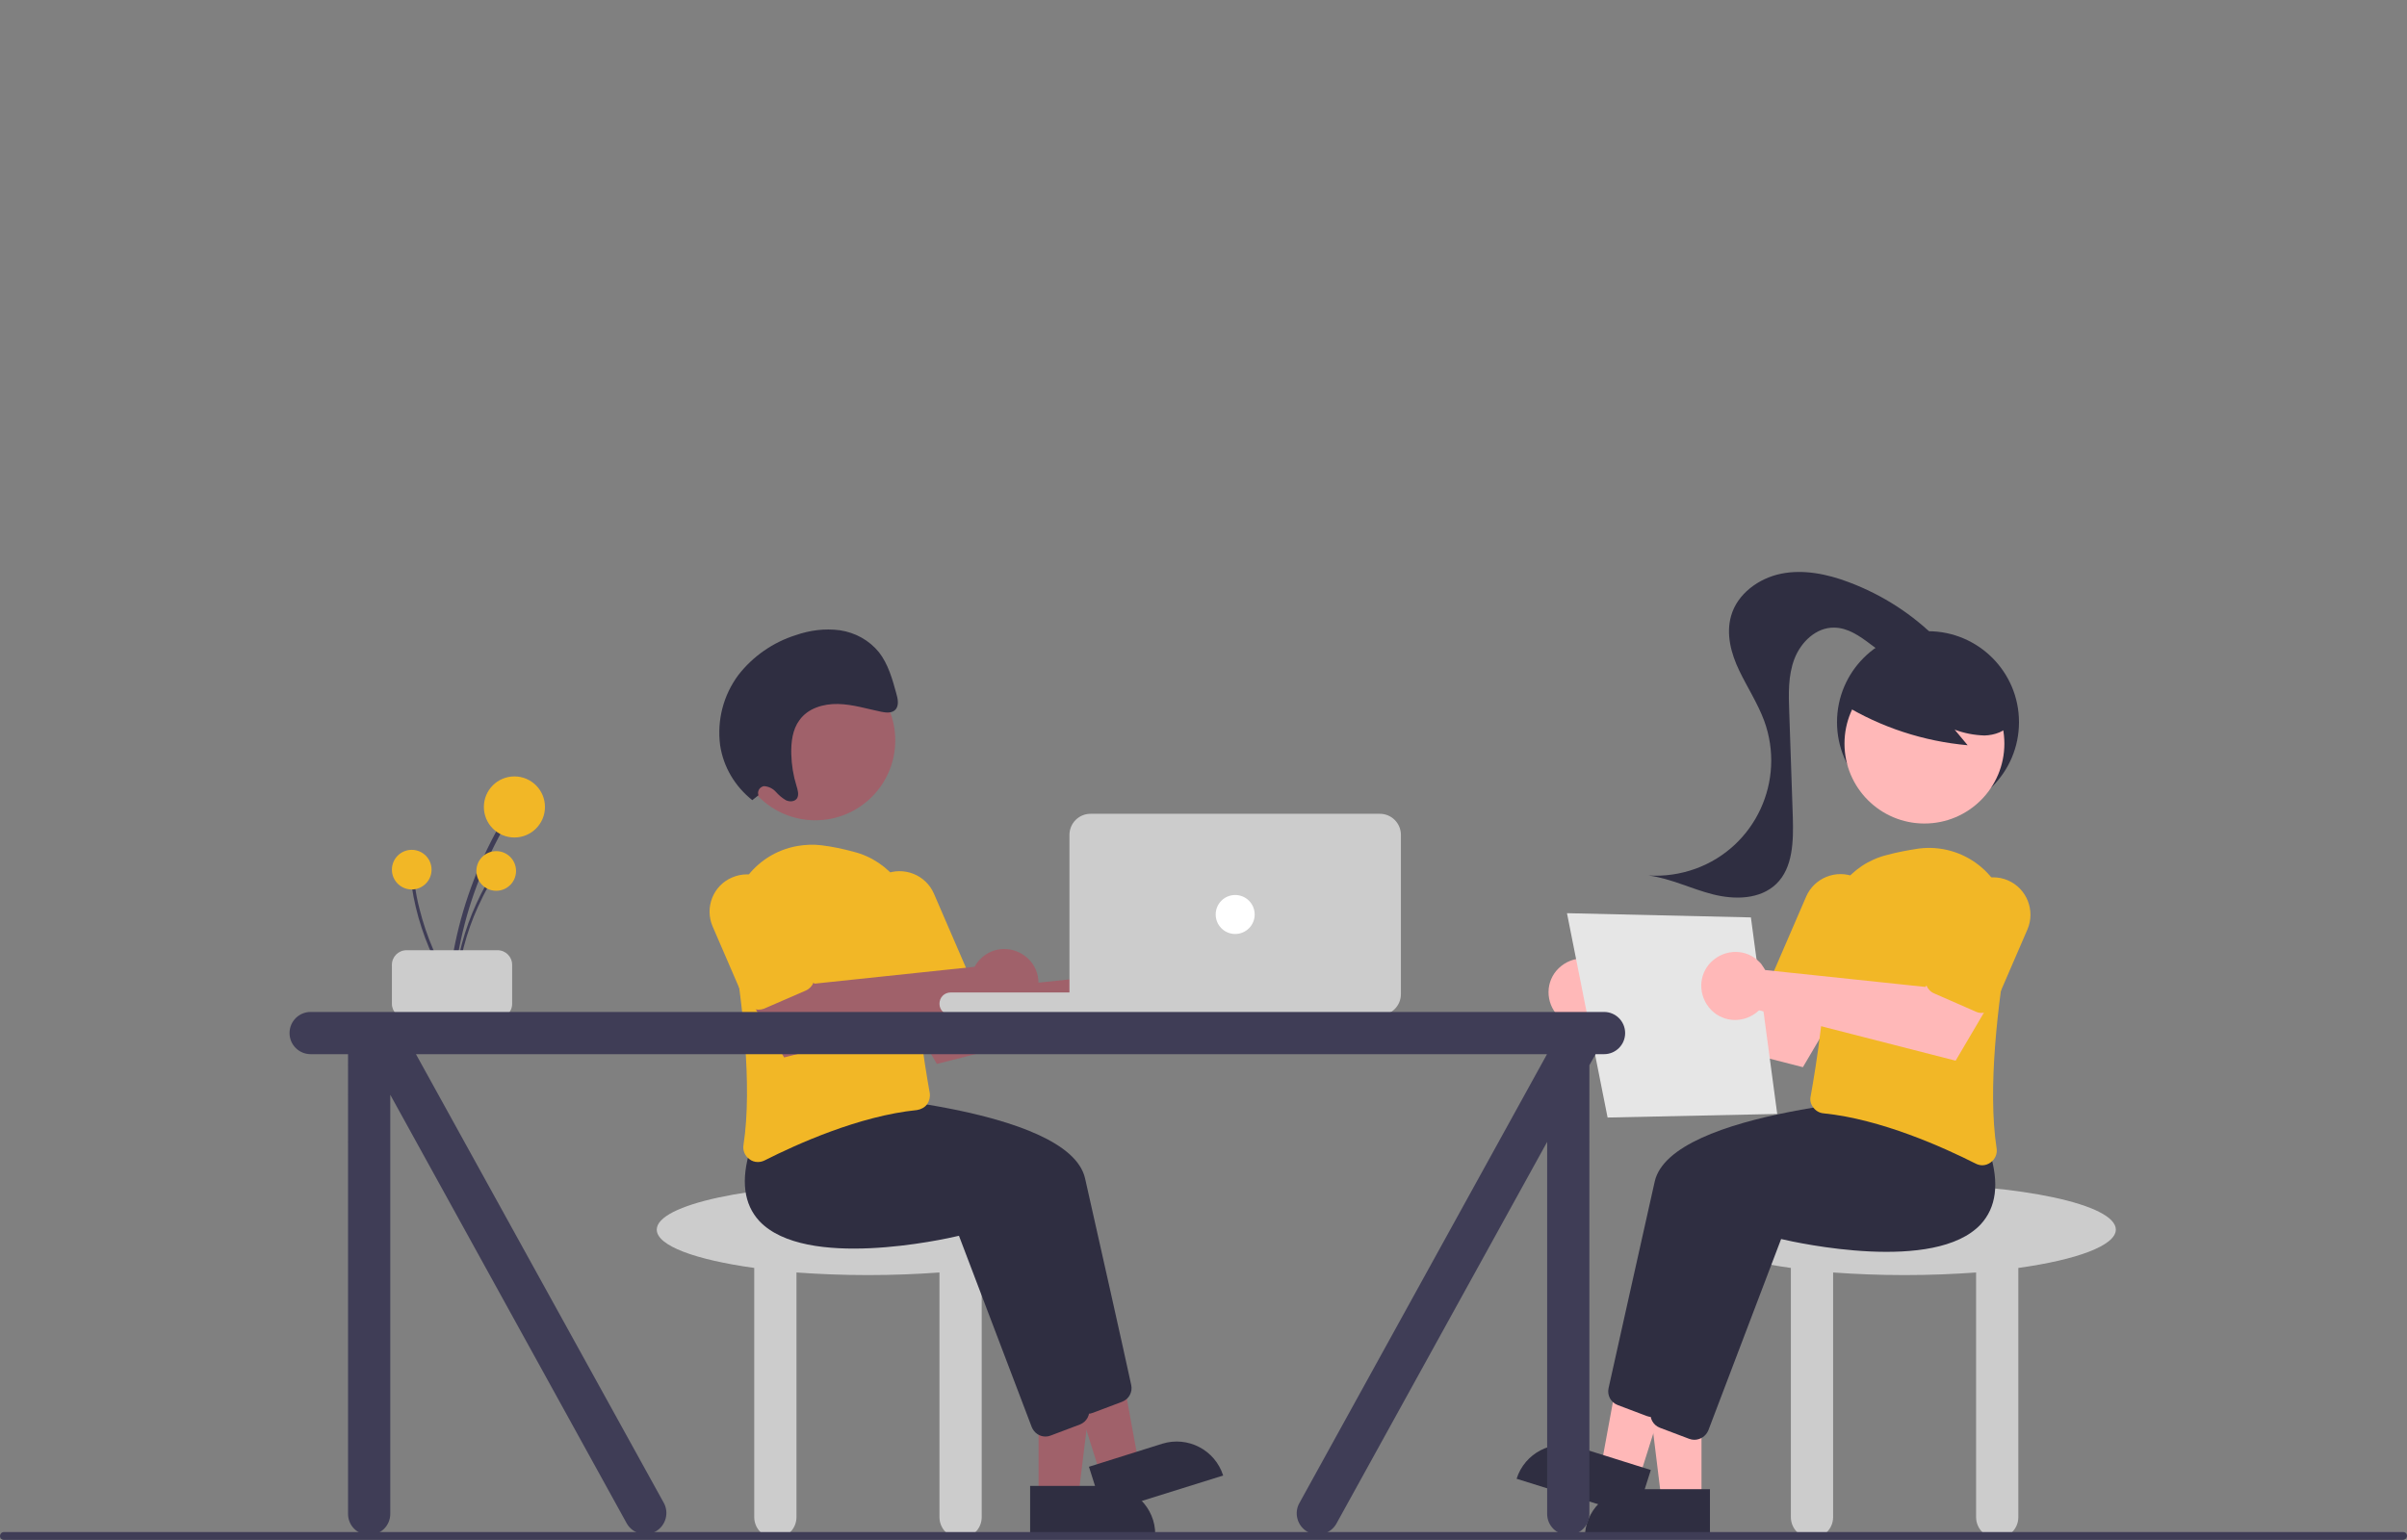 <?xml version="1.0" encoding="utf-8"?>
<!-- Generator: Adobe Illustrator 27.2.0, SVG Export Plug-In . SVG Version: 6.00 Build 0)  -->
<svg version="1.1" id="Calque_1" xmlns="http://www.w3.org/2000/svg" xmlns:xlink="http://www.w3.org/1999/xlink" x="0px" y="0px"
	 viewBox="0 0 740.7 474" style="enable-background:new 0 0 740.7 474;" xml:space="preserve">
<rect x="0" y="0" width="740.7" height="474" fill="#808080" stroke="none"/>
<style type="text/css">
	.st0{fill:#CCCCCC;}
	.st1{fill:#A0616A;}
	.st2{fill:#2F2E41;}
	.st3{fill:#F2B726;}
	.st4{fill:#3F3D56;}
	.st5{fill:#FFFFFF;}
	.st6{fill:#FFB8B8;}
	.st7{fill:#E6E6E6;}
</style>
<path class="st0" d="M332.1,378.5c0-7.7-29.1-14-65-14s-65,6.3-65,14c0,5,12,9.3,30,11.8V467c0,3.6,2.9,6.5,6.5,6.5s6.5-2.9,6.5-6.5
	v-75.3c6.9,0.5,14.3,0.8,22,0.8s15.1-0.3,22-0.8V467c0,3.6,2.9,6.5,6.5,6.5s6.5-2.9,6.5-6.5v-76.7
	C320.1,387.8,332.1,383.4,332.1,378.5z"/>
<polygon class="st1" points="319.6,460.9 331.8,460.9 337.6,413.6 319.6,413.6 "/>
<path class="st2" d="M355.5,472.3H317l0,0v-14.9l0,0h23.6C348.8,457.4,355.5,464.1,355.5,472.3L355.5,472.3L355.5,472.3z"/>
<polygon class="st1" points="338.7,454.1 350.4,450.4 341.8,403.5 324.5,409 "/>
<path class="st2" d="M376.4,454.2l-36.8,11.5l0,0l-4.5-14.2l0,0l22.6-7.1C365.5,442,373.9,446.3,376.4,454.2L376.4,454.2
	L376.4,454.2z"/>
<path class="st2" d="M330.5,432.3l-22.4-58.9c-5,1.2-47.2,10.5-61.4-4.5c-4.8-5.2-5.8-12.6-2.8-22.2l8.2-10.4h0.3
	c3.1,0.2,76.4,4.3,81.5,26.4c4.2,18.6,12,53.4,14.2,63.6c0.5,2.2-0.7,4.4-2.8,5.2l-9,3.4c-0.5,0.2-1,0.3-1.6,0.3
	C332.8,435.2,331.2,434,330.5,432.3z"/>
<path class="st2" d="M317.5,439.3l-22.4-58.9c-5,1.2-47.2,10.5-61.4-4.5c-4.8-5.2-5.8-12.6-2.8-22.2l8.2-10.4h0.3
	c3.1,0.2,76.4,4.3,81.5,26.4c4.2,18.6,12,53.4,14.2,63.6c0.5,2.2-0.7,4.4-2.8,5.2l-9,3.4c-0.5,0.2-1,0.3-1.6,0.3
	C319.8,442.2,318.2,441,317.5,439.3z"/>
<path class="st1" d="M347.8,298.2c-0.3,0.4-0.6,0.9-0.9,1.4l-49.3,5.2l-7.1-9.7l-16.1,8.8l13.9,23.6l60.5-15.4
	c4.1,4,10.8,4,14.8-0.2c4-4.1,4-10.8-0.2-14.8s-10.8-4-14.8,0.2C348.4,297.5,348.1,297.8,347.8,298.2L347.8,298.2z"/>
<path class="st3" d="M230.6,356.8c-1.4-1-2.1-2.7-1.8-4.4c2.8-18.3-0.4-44.6-3.6-63.4c-2.3-13.5,6.8-26.3,20.3-28.6
	c2.4-0.4,4.9-0.5,7.3-0.2c3.3,0.4,6.6,1.1,9.9,2l0,0c11.1,2.8,18.9,13,18.6,24.5c-0.5,18.1,3.2,40.8,4.8,49.7
	c0.2,1.2-0.1,2.5-0.8,3.5c-0.7,1-1.9,1.6-3.1,1.8c-17.8,1.8-37,10.5-46.9,15.5c-0.6,0.3-1.3,0.5-2.1,0.5
	C232.3,357.7,231.3,357.4,230.6,356.8z"/>
<path class="st3" d="M278.7,309.5c-1.1-0.4-2-1.3-2.5-2.4l-9.9-22.9c-2.5-5.8,0.2-12.6,6-15.1s12.6,0.2,15.1,6l9.9,22.9
	c1,2.3-0.1,4.9-2.3,5.9l-12.9,5.6C281,309.9,279.8,309.9,278.7,309.5L278.7,309.5z"/>
<path class="st1" d="M300.8,296.2c-0.3,0.4-0.6,0.9-0.9,1.4l-49.3,5.2l-7.1-9.7l-16.1,8.8l13.9,23.6l60.5-15.4
	c4.1,4,10.8,4,14.8-0.2c4-4.1,4-10.8-0.2-14.8s-10.8-4-14.8,0.2C301.4,295.5,301.1,295.8,300.8,296.2L300.8,296.2z"/>
<path class="st3" d="M231.7,310.5c-1.1-0.4-2-1.3-2.5-2.4l-9.9-22.9c-2.5-5.8,0.1-12.6,6-15.1c5.8-2.5,12.6,0.1,15.1,6l0,0l9.9,22.9
	c1,2.3-0.1,4.9-2.3,5.9l-12.9,5.6C234,310.9,232.8,310.9,231.7,310.5L231.7,310.5z"/>
<circle class="st1" cx="250.9" cy="227.9" r="24.6"/>
<path class="st2" d="M233.4,244.8c-0.4-1.1,0.2-2.3,1.3-2.7c0.2-0.1,0.4-0.1,0.5-0.1c1.3,0.1,2.6,0.7,3.5,1.7s1.9,1.9,3.1,2.6
	c1.2,0.6,2.8,0.5,3.5-0.6c0.6-1.1,0.2-2.5-0.2-3.8c-1-3.2-1.5-6.4-1.6-9.8c-0.1-3.7,0.4-7.6,2.5-10.4c2.6-3.7,7.4-5.1,11.9-5
	s8.9,1.5,13.3,2.4c1.5,0.3,3.3,0.5,4.4-0.7c1.1-1.3,0.7-3.3,0.2-5c-1.2-4.4-2.5-9-5.3-12.6c-3-3.7-7.3-6.1-12.1-6.8
	c-4.6-0.6-9.2,0-13.5,1.5c-7,2.2-13.2,6.5-17.7,12.3c-4.6,6.2-6.6,13.9-5.6,21.6c1,6.7,4.6,12.7,9.9,16.9L233.4,244.8z"/>
<path class="st4" d="M139.6,303.9c1.2-13.3,4.6-26.3,10.1-38.5c1.5-3.4,3.2-6.7,5-10c0.2-0.4,0.1-0.8-0.3-1c-0.3-0.2-0.8-0.1-1,0.3
	c-6.6,11.8-11.3,24.7-13.8,38c-0.7,3.7-1.2,7.5-1.6,11.2C138,304.8,139.5,304.8,139.6,303.9z"/>
<circle class="st3" cx="158.3" cy="248.4" r="9.4"/>
<path class="st4" d="M140.5,304.1c0.8-8.6,3-17.1,6.6-25c1-2.2,2.1-4.4,3.3-6.5c0.1-0.2,0-0.5-0.2-0.6s-0.5,0-0.6,0.2
	c-4.3,7.7-7.3,16-8.9,24.6c-0.4,2.4-0.8,4.9-1,7.3C139.5,304.7,140.5,304.7,140.5,304.1z"/>
<circle class="st3" cx="152.7" cy="268.1" r="6.1"/>
<path class="st4" d="M139.3,303.5c-4.7-7.3-8.1-15.3-10.2-23.7c-0.6-2.3-1.1-4.7-1.4-7.1c0-0.3-0.3-0.4-0.6-0.4
	c-0.2,0-0.4,0.3-0.4,0.5c1.3,8.7,4.1,17.1,8.1,24.9c1.1,2.2,2.4,4.3,3.7,6.4C138.9,304.7,139.6,304.1,139.3,303.5L139.3,303.5z"/>
<ellipse class="st3" cx="126.7" cy="267.7" rx="6.1" ry="6.1"/>
<path class="st0" d="M120.6,309v-12c0-2.5,2-4.5,4.5-4.5h28c2.5,0,4.5,2,4.5,4.5v12c0,2.5-2,4.5-4.5,4.5h-28
	C122.6,313.5,120.6,311.4,120.6,309z"/>
<path class="st0" d="M292.6,305.5h79c1.9,0,3.5,1.6,3.5,3.5l0,0c0,1.9-1.6,3.5-3.5,3.5h-79c-1.9,0-3.5-1.6-3.5-3.5l0,0
	C289.1,307,290.6,305.5,292.6,305.5z"/>
<path class="st0" d="M424.6,312.5h-89c-3.6,0-6.5-2.9-6.5-6.5v-49c0-3.6,2.9-6.5,6.5-6.5h89c3.6,0,6.5,2.9,6.5,6.5v49
	C431.1,309.6,428.2,312.5,424.6,312.5z"/>
<circle class="st5" cx="380.1" cy="281.5" r="6"/>
<path class="st0" d="M651.1,378.5c0-7.7-29.1-14-65-14s-65,6.3-65,14c0,5,12,9.3,30,11.8V467c0,3.6,2.9,6.5,6.5,6.5s6.5-2.9,6.5-6.5
	v-75.3c6.9,0.5,14.3,0.8,22,0.8s15.1-0.3,22-0.8V467c0,3.6,2.9,6.5,6.5,6.5s6.5-2.9,6.5-6.5v-76.7
	C639.1,387.8,651.1,383.4,651.1,378.5z"/>
<circle class="st2" cx="593.3" cy="222.3" r="28"/>
<polygon class="st6" points="523.6,461.9 511.3,461.9 505.5,414.6 523.6,414.6 "/>
<path class="st2" d="M502.6,458.4h23.6l0,0v14.9l0,0h-38.5l0,0l0,0C487.7,465.1,494.3,458.4,502.6,458.4L502.6,458.4z"/>
<polygon class="st6" points="504.4,455.1 492.7,451.4 501.3,404.5 518.6,410 "/>
<path class="st2" d="M485.4,445.4l22.6,7.1l0,0l-4.5,14.2l0,0l-36.8-11.5l0,0l0,0C469.2,447.3,477.6,443,485.4,445.4z"/>
<path class="st2" d="M508.4,436.2c-0.5,0-1.1-0.1-1.6-0.3l-9-3.4c-2.1-0.8-3.3-3-2.8-5.2c2.3-10.2,10-45,14.2-63.6
	c5-22.1,78.3-26.2,81.5-26.4h0.3l8.2,10.4c3,9.6,2,17-2.8,22.2c-14.1,15-56.3,5.7-61.4,4.5l-22.4,58.9
	C512,435,510.3,436.2,508.4,436.2z"/>
<path class="st2" d="M521.4,443.2c-0.5,0-1.1-0.1-1.6-0.3l-9-3.4c-2.1-0.8-3.3-3-2.8-5.2c2.3-10.2,10-45,14.3-63.6
	c5-22.1,78.3-26.2,81.5-26.4h0.3l8.2,10.4c3,9.6,2,17-2.8,22.2c-14.1,15-56.3,5.7-61.4,4.5l-22.4,58.9
	C525,442,523.3,443.2,521.4,443.2z"/>
<path class="st6" d="M495.3,299.2c0.3,0.4,0.6,0.9,0.9,1.4l49.3,5.2l7.1-9.7l16.1,8.8l-13.9,23.6L494.3,313c-4.1,4-10.8,4-14.8-0.2
	s-4-10.8,0.2-14.8s10.8-4,14.8,0.2C494.8,298.5,495.1,298.8,495.3,299.2L495.3,299.2z"/>
<path class="st3" d="M610,358.7c-0.7,0-1.4-0.2-2-0.5c-9.9-5-29.1-13.7-46.9-15.5c-1.2-0.1-2.4-0.8-3.1-1.8c-0.8-1-1.1-2.3-0.8-3.5
	c1.6-8.9,5.3-31.5,4.8-49.7c-0.3-11.5,7.4-21.7,18.6-24.5l0,0c3.3-0.9,6.6-1.5,9.9-2c13.6-1.7,26,7.9,27.7,21.5
	c0.3,2.4,0.2,4.9-0.2,7.3c-3.2,18.8-6.4,45.1-3.6,63.4c0.3,1.7-0.4,3.4-1.8,4.4C611.8,358.4,610.9,358.7,610,358.7z"/>
<path class="st3" d="M562.8,310.8c-0.6,0-1.2-0.1-1.8-0.4l-12.8-5.6c-2.3-1-3.3-3.6-2.3-5.9l9.9-22.9c2.5-5.8,9.3-8.5,15.1-6
	s8.5,9.3,6,15.1l0,0L567,308C566.2,309.7,564.6,310.8,562.8,310.8L562.8,310.8z"/>
<circle class="st6" cx="592.2" cy="228.9" r="24.6"/>
<path class="st2" d="M567.2,216.8c11.6,7.1,24.8,11.4,38.3,12.6l-4-4.8c2.9,1.1,6,1.7,9.2,1.8c3.1-0.1,6.4-1.2,8.2-3.8
	c1.6-2.6,1.8-5.8,0.6-8.6s-3.2-5.1-5.6-7c-8.7-6.9-20.3-9-30.8-5.5c-3.6,1.1-6.8,3.1-9.2,5.9c-2.3,2.9-6.8,5.4-5.6,8.9L567.2,216.8z
	"/>
<path class="st2" d="M596.4,197c-7.8-7.9-17.1-13.9-27.5-17.8c-6.6-2.5-13.9-4-20.8-2.6s-13.5,6.2-15.4,13c-1.6,5.6,0,11.6,2.5,16.8
	s5.7,10.1,7.7,15.5c6.7,18.4-2.7,38.8-21.1,45.5c-4.7,1.7-9.6,2.4-14.5,2.1c6.8,0.9,13.1,4.1,19.8,5.8s14.5,1.6,19.5-3.2
	c5.2-5,5.3-13.3,5.1-20.5l-1.1-32.4c-0.2-5.5-0.4-11.2,1.6-16.4s6.7-9.7,12.2-9.6c4.2,0,7.9,2.6,11.2,5.1s6.9,5.2,11.1,5.5
	s8.9-2.7,8.6-6.9"/>
<polygon class="st7" points="482.2,281.1 538.8,282.4 546.9,342.9 494.7,344 "/>
<path class="st6" d="M542.3,297.2c0.3,0.4,0.6,0.9,0.9,1.4l49.3,5.2l7.1-9.7l16.1,8.8l-13.9,23.6L541.3,311c-4.2,4-10.8,4-14.8-0.2
	s-4-10.8,0.2-14.8s10.8-4,14.8,0.2C541.8,296.5,542.1,296.8,542.3,297.2L542.3,297.2z"/>
<path class="st3" d="M609.8,311.8c-0.6,0-1.2-0.1-1.8-0.4l-12.8-5.6c-2.3-1-3.3-3.6-2.3-5.9l9.9-22.9c2.5-5.8,9.3-8.5,15.1-6
	s8.5,9.3,6,15.1l0,0L614,309C613.2,310.7,611.6,311.8,609.8,311.8L609.8,311.8z"/>
<path class="st4" d="M493.6,311.5h-398c-3.6,0-6.5,2.9-6.5,6.5s2.9,6.5,6.5,6.5h11.5V466c0,3.6,2.9,6.5,6.5,6.5s6.5-2.9,6.5-6.5V337
	l72.8,132c1.8,3.1,5.8,4.2,8.9,2.4c3.1-1.8,4.2-5.8,2.4-8.9l-76.2-138h348v0.1l-76.1,138c-1.8,3.1-0.7,7.1,2.4,8.9s7.1,0.7,8.9-2.4
	l0,0l64.9-117.6V466c0,3.6,2.9,6.5,6.5,6.5s6.5-2.9,6.5-6.5V327.9l1.9-3.4h2.6c3.6,0,6.5-2.9,6.5-6.5S497.2,311.5,493.6,311.5
	L493.6,311.5z"/>
<path class="st4" d="M739.5,474H1.2c-0.7,0-1.2-0.5-1.2-1.2c0-0.6,0.5-1.2,1.2-1.2h738.3c0.7,0,1.2,0.5,1.2,1.2
	C740.7,473.4,740.1,474,739.5,474z"/>
</svg>
